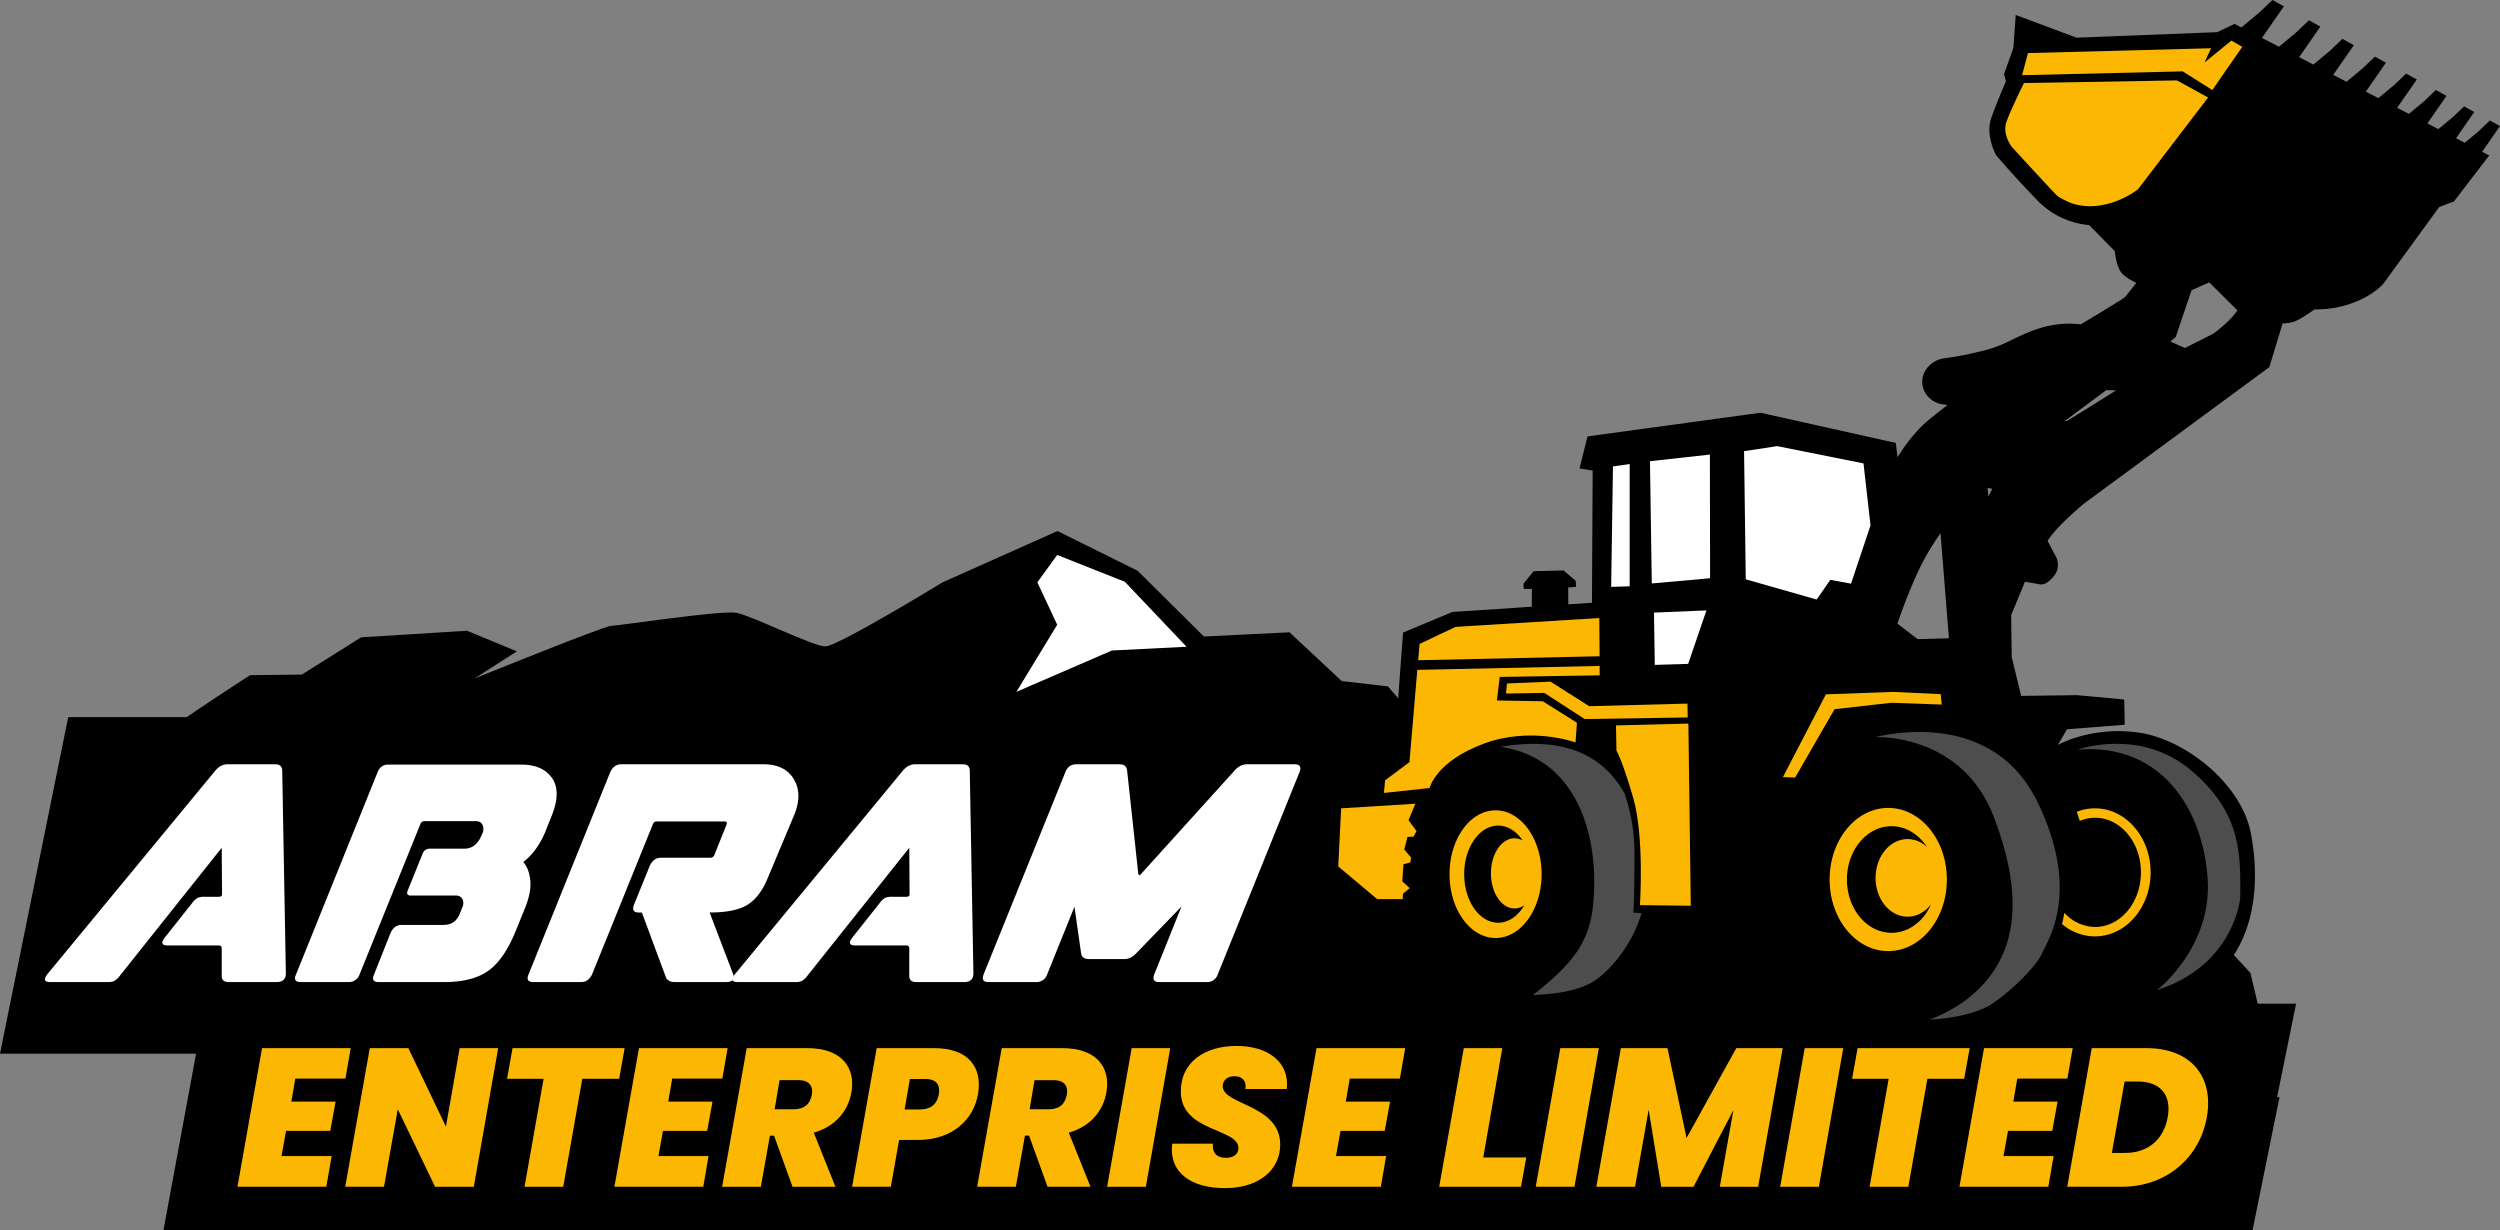 <svg xmlns="http://www.w3.org/2000/svg" id="Layer_1" data-name="Layer 1" viewBox="0 0 1652.93 813.4"><rect x="0" y="0" width="1652.93" height="813.4" fill="#808080" stroke="none"/><title>Logo</title><path d="M84,502.89c14.69-13.57,81.34-56.48,81.34-56.48l34.24-.41,39.18-24.61,70-4.35,33,13.62-28,17.92s85.85-34.77,90.25-34.77,73-10.51,83-8.62,50.63,22.2,58.71,22.2S623.23,385,623.23,385l75.95-33.89,52.93,26.23L796,420.84l56.59-2.79,34.5,32.24,30.57,3.53,40.15,46.68,57.76,10,52.12,22.9,67.54-22.9,50.65-3.54,34.15-19.8,47.72,2.12,38.54,39.88,42,1.61,26.46,26.56,30.24.77c4.78.13,82.94,85.17,82.94,85.17l8.82,37.33-852.34,1.7L152.62,634.81Z" style="fill-rule:evenodd"></path><polygon points="642.39 474.14 772.13 474.14 775.33 484.65 782.82 474.14 923.11 474.14 810.47 620.01 794.93 696.64 675.82 696.64 693.71 608.39 686.53 589.6 628.8 696.64 428.86 696.64 427.67 682.1 420.47 696.64 0 696.64 45.1 474.14 412.57 474.14 410.54 484.18 416.1 474.14 621.27 474.14 621.3 474.8 621.62 474.14 642.39 474.14" style="fill-rule:evenodd"></polygon><path d="M1489.32,813.4l17.84-88h-1.61l12.53-61.78h-252.9l-.06.29a86.59,86.59,0,0,0-21.14-2.45c-16.08,0-31.74,3.62-45.29,12.54l-.51.33,2.18-10.71H1054l-.36,1.75a82.13,82.13,0,0,0-25.73-3.91,92.22,92.22,0,0,0-20.12,2.16H839.52a88.28,88.28,0,0,0-20-2.16,89.71,89.71,0,0,0-19.85,2.16H660.45l-.3,1.47a113.93,113.93,0,0,0-19.22-1.47H497.78a87.08,87.08,0,0,0-19.93-2.16,93.4,93.4,0,0,0-20.44,2.16H325.2l-.35,1.75a82.2,82.2,0,0,0-25.74-3.91,90.22,90.22,0,0,0-26.83,3.94H235.69a83.87,83.87,0,0,0-26.33-3.94,88.14,88.14,0,0,0-26.48,3.94H135.42l-27.35,148" style="fill-rule:evenodd"></path><polygon points="698.99 366.92 743.71 384.66 784.52 427.61 735.19 430.09 672.02 457.42 698.99 413.06 685.86 385.02 698.99 366.92" style="fill:#fff;fill-rule:evenodd"></polygon><path d="M1412.26,186.94c-4.48-2.15-9-5-10.81-8.39s-2.79-8.34-3.24-12.5l-16.87-17.21a52.26,52.26,0,0,1-10-1.84,54,54,0,0,1-24.11-14.34c-9.24-9.5-18.35-19.43-27-29.51l-.43-.5-.29-.58c-3.31-6.47-5.5-15.79-3.28-22.9,1.27-4.09,2.92-8.21,4.52-12.18,1.79-4.45,3.64-8.91,5.55-13.33l-1.28-4.72,6.18-17.26,1.53-21.77,40.19,15,92.94-3.63,11.56-5.48,4.51,2.34L1494.09,8l8.41-8,7.55,4.18-14.53,20.9,11.25,5.82,11.45-9.5,8.41-8,7.54,4.18-14.06,20.25,9.4,4.86,10.84-9,8.41-8,7.55,4.18-13.65,19.64,8.79,4.54,10.64-8.82,8.14-7.78,7.31,4-13.31,19.15,8.29,4.29L1583,56.18l7.86-7.52,7.06,3.91-13,18.7,7.8,4,10-8.3,7.82-7.47,7,3.89L1604.92,81.6l7.27,3.76,9.5-7.88,7.49-7.16,6.73,3.73-12.05,17.34,5.75,3,9.2-7.64,7.44-7.11,6.68,3.7-11.81,17,4.69,2.42-23.32,30.42-9.77,3.7-36.94,50.73-.19.2c-3.09,3.48-8.15,6.87-12.18,9a68.51,68.51,0,0,1-33.05,7.74c-1.92,1.33-3.87,2.63-5.83,3.89a43.94,43.94,0,0,1-7.64,4.23,28.37,28.37,0,0,1-7.69,1.17l-8.77,28.88-122.34,90.08c-6,4.94-19.58,17-24.28,24.83l4.92,9.34a11.86,11.86,0,0,1-.93,14.14c-2.25,2.58-5.36,5.9-9.15,5.2l-9.81-1.69-9.12,22.17.38,27.75,6.25,25.56,37-.48,31.13,2.88.34,16.67-38.2,3-6,10.33a76.24,76.24,0,0,1,13.92-5.44,94.31,94.31,0,0,1,39-2.76c31.69,4.33,68.43,34.3,74.61,66.38,5.4,28,3.92,60.71-13.76,84.38-16.8,22.5-47.55,33.07-74.92,30.92-23-1.81-33.88-2-50.69-15.62a108.81,108.81,0,0,1-8.49,8.44c-9.5,8.51-20.62,15.56-32.78,19.55-10.63,3.49-22.37,5-33.52,5.28-16.15.41-39.06-1.9-53-10.63a97.56,97.56,0,0,1-21.83-19.32c-1.86-2.16-3.77-4.51-5.54-6.9-2.1.88-4.28,1.66-6.25,2.29a100.73,100.73,0,0,1-28.73,4.7,77.58,77.58,0,0,1-32.33-6.08c-7.43-3.2-15-8-20.36-14.18-2.36-2.72-4.76-5.41-6.95-8.27a58.36,58.36,0,0,1-6.56-10.67,89.49,89.49,0,0,1-10.3,22c-15.25,22.71-40.38,29.91-66.6,30.21-8.82.11-17.94.28-26.73-.51-7.06-.64-14-2-20.36-5.12-8.07-4-14.1-10.19-19.37-17.36a120.12,120.12,0,0,1-15.92-29.84c-1.09-3-2.2-6.29-3.06-9.56l-23.29-.24-31.61-26.81,1.71-51.42,24.67-2.27.56-11.53,19.62-14.34,5.91-79.54,32.56-13.63,52.55-3.47.08-11.73-5.45-.07-.07-3.45,6.65-8.24,19.81-.47,8,6.78.27,4.05-5.25.4.11,11.14,15.62-1,.48-87.42-8.71-1.4,5.29-21.18,114.36-15.66,89.47,19.94,1.15,9.56a113.17,113.17,0,0,1,14.44-19,73.19,73.19,0,0,1,6.33-5.87c4-3.3,8.14-6.59,12.35-9.72l-3.65-.49-.18,0c-7.27-1.47-13.07-7.39-12.94-15.09s6.18-13.54,13.36-15.14l.23-.05.24,0a228.68,228.68,0,0,0,25.48-4.92,84.62,84.62,0,0,0,14.9-5c7.51-3.54,14.67-7.3,22.62-9.84a66.22,66.22,0,0,1,28-2.84q7.33-4.37,14.63-8.8c3.25-2,6.5-4,9.71-6a54.57,54.57,0,0,0,5-3.3c2.47-3.08,4.91-6.2,7.34-9.32Zm22.65,38.84,9.72,4.31,18.81-9.51c4.11-3,12.55-10,15.85-15.4l-18.58-18.48L1449,191.9l-10.5,31-3.56,2.9Zm-69.7,52.59,1.53-.11q11.33-6.92,22.56-14c3.25-2,6.49-4.08,9.72-6.15q-3.21-.09-6.42-.15l-27.39,20.38Zm-51.09,44.23.5,5.72c.87-1.75,1.78-3.48,2.69-5.14l-3.19-.58Zm-59.59,89.75,13.39,10.24,20.67-.58L1283,352.53a172.86,172.86,0,0,0-11.49,18.67c-2.23,4.21-4.24,8.56-6.14,12.93C1261.45,393.25,1257.75,402.85,1254.53,412.35Z" style="fill-rule:evenodd"></path><path d="M1275.78,674.14s27.65-.93,42-10.9,29.11-25.25,32.44-33.1,26-39.75-2.93-99.57-95.45-46.13-107.41-43.2c0,0,57.16-2.93,78.43,52.91,17.33,45.48,21,91.6-19.35,121.53A98.46,98.46,0,0,1,1275.78,674.14Z" style="fill:#4d4d4d;fill-rule:evenodd"></path><path d="M1373.75,495.62s40.94-14.76,74.71,13.56,33,55.83,32.7,84.54c0,0-3.72,44.41-55,60.89,0,0,36.42-27.92,33.49-73.38S1429.58,491.1,1373.75,495.62Z" style="fill:#4d4d4d;fill-rule:evenodd"></path><path d="M1013.62,657.8s28.05.13,42-10.24c10-7.39,23.76-23.24,29.71-43.87l-5.32-.31s.66-11.44.66-40a120.46,120.46,0,0,0-6.58-38.82c-12.34-22-35.85-38.55-81.88-30.78,51.47,7.7,65.79,60.67,61,105.57C1050.58,623.34,1039.31,637.69,1013.62,657.8Z" style="fill:#4d4d4d;fill-rule:evenodd"></path><path d="M1248.45,534.17c21.4,0,38.76,21.2,38.76,47.34s-17.36,47.33-38.76,47.33-38.75-21.19-38.75-47.33,17.36-47.34,38.75-47.34Zm12.8,20.61a18.83,18.83,0,0,1,12.74,5.16c-5.4-8.31-13.85-13.67-23.34-13.67-16.3,0-29.51,15.78-29.51,35.24s13.21,35.23,29.51,35.23c11.36,0,21.22-7.66,26.15-18.9-3.87,5.08-9.4,8.25-15.55,8.25-11.69,0-21.17-11.48-21.17-25.65S1249.56,554.78,1261.25,554.78Z" style="fill:#fcb703;fill-rule:evenodd"></path><path d="M988.83,535.77c-16.81,0-30.44,18.9-30.44,42.21s13.63,42.2,30.44,42.2,30.44-18.89,30.44-42.2-13.63-42.21-30.44-42.21Zm12.5,18.48c-8.59,0-15.56,10.38-15.56,23.2s7,23.19,15.56,23.19a11.39,11.39,0,0,0,6.49-2.11c-4.13,7.06-10.33,11.55-17.26,11.55-12.41,0-22.47-14.37-22.47-32.1s10.06-32.11,22.47-32.11c6.34,0,12.08,3.77,16.16,9.81A11.17,11.17,0,0,0,1001.33,554.25Z" style="fill:#fcb703;fill-rule:evenodd"></path><path d="M1385.11,534.44c20.34,0,36.83,19,36.83,42.34s-16.49,42.34-36.83,42.34a33.62,33.62,0,0,1-21.76-8.18c.63-2.53,1.16-5.18,1.58-7.4a27.66,27.66,0,0,0,20.32,9.33c16.72,0,30.28-16.16,30.28-36.09s-13.56-36.09-30.28-36.09a25.93,25.93,0,0,0-10.14,2.07l-2-6A32.55,32.55,0,0,1,1385.11,534.44Z" style="fill:#fcb703;fill-rule:evenodd"></path><polygon points="1186.9 514.1 1178.8 513.84 1207.24 459.07 1251.51 457.47 1283.15 458.94 1283.82 465.85 1250.58 464.65 1212.96 468.9 1186.9 514.1" style="fill:#fcb703;fill-rule:evenodd"></polygon><polygon points="886.73 534.44 935.79 531.39 931.27 542.29 936.59 549.47 934.59 553.19 930.6 553.32 928.48 561.7 933 567.01 932.46 570.2 927.95 571.4 927.15 582.7 932.06 587.22 927.68 590.81 927.35 594.47 910.53 594.47 884.8 572.86 886.73 534.44" style="fill:#fcb703;fill-rule:evenodd"></polygon><polygon points="996.34 451.89 1025.18 450.69 1050.71 466.91 1115.71 465.19 1115.85 474.36 1047.78 475.42 1021.06 458.14 995.74 458.54 996.34 451.89" style="fill:#fcb703;fill-rule:evenodd"></polygon><path d="M962.37,414.47l95.05-5.85.18,25.29-119.94,2.61.91-10.75,23.8-11.3Zm95.27,25.82,0,6.22-66.07,1.06-1.86,15.56,30.31.53,22.6,14.22-.93,13s-29.51-10.9-61,.93S945.22,521,945.22,521L915,524.28l.8-8.38,16.09-12,5.18-61Z" style="fill:#fcb703;fill-rule:evenodd"></path><path d="M1068.45,479.61l47.86-1.2,1.59,120.45-33.63-.4s3.06-45.33-4.52-71.26-11-30.84-11-30.84Z" style="fill:#fcb703;fill-rule:evenodd"></path><polygon points="1066.45 308.39 1065.26 388.02 1077.49 387.63 1077.49 306.8 1066.45 308.39" style="fill:#fff;fill-rule:evenodd"></polygon><polygon points="1090.91 304.94 1130.53 300.55 1130.66 382.31 1092.11 385.76 1090.91 304.94" style="fill:#fff;fill-rule:evenodd"></polygon><polygon points="1153.13 298.29 1175.06 294.97 1232.09 306.4 1236.74 347.35 1223.85 385.9 1210.16 383.37 1201.12 396.4 1154.25 383.03 1153.13 298.29" style="fill:#fff;fill-rule:evenodd"></polygon><polygon points="1093.56 405.04 1128.26 403.58 1116.16 438.94 1094.1 439.61 1093.56 405.04" style="fill:#fff;fill-rule:evenodd"></polygon><path d="M1338.16,54.89l101.17-1.73,20.6,11.3-46.39,60.76s-22.34,17.67-45.6,8.5c0,0-6-2.72-7.84-4.32s-29.85-32.17-29.85-32.17-6.71-8.3-3.59-16.88S1338.16,54.89,1338.16,54.89Z" style="fill:#fcb703;fill-rule:evenodd"></path><polygon points="1336.96 49.71 1443.18 47.19 1462.72 59.55 1482.53 30.97 1475.35 26.84 1457.54 41.34 1461.93 31.9 1340.82 35.09 1336.96 49.71" style="fill:#fcb703;fill-rule:evenodd"></polygon><path d="M31.79,643.52l110.4-133.8q3.6-4.39,8.2-4.4H182c3.06,0,4.6,1.47,4.6,4.4l2.4,133.8q0,5.81-6.2,5.8h-31.6c-3.2,0-4.74-1.47-4.6-4.4v-18c0-1.2-.67-1.8-2-1.8H111q-6.4,0-1.6-5.8l17.6-22.2a12,12,0,0,1,3.7-3.5,11.69,11.69,0,0,1,4.7-.7h9.4c1.33,0,2-.6,2-1.8l-.2-30.6-67.2,84.4a13.69,13.69,0,0,1-3.7,3.6,9.91,9.91,0,0,1-4.5.8h-38Q27,649.32,31.79,643.52Z" style="fill:#fff"></path><path d="M195.79,644.12l53.8-133.4q2-5.21,7.2-5.2h87.8q14.19,0,20.4,8.9t-.2,24.9l-4.4,11a53.65,53.65,0,0,1-5.5,10.1,40.43,40.43,0,0,1-8.9,9.5q3.79,4.4,4.6,12t-3.2,17.8l-6.4,15.8q-7.61,18.79-18.1,26.3t-29.3,7.5h-43.2q-5.4,0-3-5.2l10.8-27.2q2.4-5.4,7.4-5.4h27.8q7.8,0,10.8-7.8l1.4-3.6a6.41,6.41,0,0,0,.2-5.6,4.47,4.47,0,0,0-4.4-2.4h-29.6c-2.4,0-3.14-1.13-2.2-3.4l9.8-24.2a4.88,4.88,0,0,1,4.8-3.4H307q7.39,0,11-8l1-2.2a6.8,6.8,0,0,0,0-5.6c-.8-1.6-2.34-2.4-4.6-2.4h-33.6a2.82,2.82,0,0,0-2.8,1.8l-40.2,99.4a7.5,7.5,0,0,1-7.6,5.2h-31.4Q193.39,649.32,195.79,644.12Z" style="fill:#fff"></path><path d="M349.59,643.92l53.8-133.2q2.4-5.4,7.4-5.4h94q14.19,0,20.1,9.9t.1,23.9l-17.8,42.4q-5.2,12.19-13.5,17t-24.5,4.8l15.4,40.4q2.4,5.6-5,5.6h-33.2c-3.34,0-5.4-1.13-6.2-3.4l-15.8-42.6h-2q-5.2,0-3.2-5.2l10.4-25.6q2.4-5.4,7.4-5.4h32.6a2.85,2.85,0,0,0,2.8-2l8-20c.4-1.33,0-2-1.2-2h-44.8a2.63,2.63,0,0,0-2.8,2l-40,98.8q-2.4,5.4-7.4,5.4h-31.6Q347.19,649.32,349.59,643.92Z" style="fill:#fff"></path><path d="M486.39,643.52l110.4-133.8q3.6-4.39,8.2-4.4h31.6c3.06,0,4.6,1.47,4.6,4.4l2.4,133.8q0,5.81-6.2,5.8h-31.6c-3.2,0-4.74-1.47-4.6-4.4v-18c0-1.2-.67-1.8-2-1.8h-33.6q-6.4,0-1.6-5.8l17.6-22.2a12,12,0,0,1,3.7-3.5,11.69,11.69,0,0,1,4.7-.7h9.4c1.33,0,2-.6,2-1.8l-.2-30.6L534,644.92a13.69,13.69,0,0,1-3.7,3.6,9.91,9.91,0,0,1-4.5.8h-38Q481.6,649.32,486.39,643.52Z" style="fill:#fff"></path><path d="M650.38,644.12l54-133.6q2-5.2,7.2-5.2h28.6c2.94,0,4.6,1.27,5,3.8l7.4,68.4q.4,1.2.6,1.2a1.63,1.63,0,0,0,1-.6l62.4-69q3.6-3.8,7.8-3.8H856q5.21,0,3.2,5.2l-54,133.6a7.36,7.36,0,0,1-7.4,5.2h-31.4q-5.19,0-3.2-5.2l18-44.8-30,31q-3.6,3.79-7.8,3.8H720c-3.06,0-4.8-1.27-5.2-3.8l-4.4-30.8-18,44.6a7.48,7.48,0,0,1-7.6,5.2h-31.4Q648.39,649.32,650.38,644.12Z" style="fill:#fff"></path><path d="M228.38,713.13H195.23l-2.6,15.21h29.25l-3.51,19.37H189.12l-3,16.64h33.15l-3.51,20.29H157L173.26,693h58.63Z" style="fill:#fcb703"></path><path d="M329.39,693l-16.12,91.66H287.66L263,733.41l-9.1,51.23H228.25L244.5,693H270l24.83,51.87,9.1-51.87Z" style="fill:#fcb703"></path><path d="M338.88,693H413l-3.64,20.28H385l-12.61,71.38H346.81l12.61-71.38H335.24Z" style="fill:#fcb703"></path><path d="M477.59,713.13H444.44l-2.6,15.21h29.25l-3.51,19.37H438.33l-3,16.64h33.15L465,784.64H406.22L422.47,693H481.1Z" style="fill:#fcb703"></path><path d="M533.88,693c22.75,0,32,13,29,29.38-2.08,12-10.4,22.36-24.83,26.52l14.3,35.76H524l-12.22-33.8h-2.73l-6,33.8H477.46L493.71,693ZM528,714.17H515.42l-3.25,19.24h12.61c6.89,0,10.79-3.25,12-9.62C537.78,718.07,535.05,714.17,528,714.17Z" style="fill:#fcb703"></path><path d="M607.07,753.69H594.46L589,784.64H563.39L579.64,693h38.09c22.75,0,32,12.87,28.86,30.55C643.86,739.52,630.34,753.69,607.07,753.69Zm1.17-20.15c7.67,0,11.44-4,12.48-10s-1.3-10.14-9-10.14H601.61l-3.51,20.15Z" style="fill:#fcb703"></path><path d="M702.49,693c22.75,0,32,13,29,29.38-2.08,12-10.4,22.36-24.83,26.52L721,784.64H692.61l-12.22-33.8h-2.73l-6,33.8H646.07L662.32,693Zm-5.85,21.19H684l-3.25,19.24h12.61c6.89,0,10.79-3.25,12-9.62C706.39,718.07,703.66,714.17,696.64,714.17Z" style="fill:#fcb703"></path><path d="M748.24,693h25.49l-16.12,91.66H732Z" style="fill:#fcb703"></path><path d="M810,785.55c-21.85,0-37.19-9.62-35-29.38h26.92c-.52,5.84,2.34,9.36,8.58,9.36,4.81,0,8.32-2.21,8.32-6.51,0-13.13-38-10.53-38.1-37.18-.13-19.37,15.48-30.29,36.93-30.29,20.67,0,35.1,10.66,33.15,28.47H823.39c.91-5.2-1.95-8.45-7.15-8.45-4.55,0-7.8,2.47-7.8,6.63,0,12.48,38,12,38,38.61C846.4,773.2,832.75,785.55,810,785.55Z" style="fill:#fcb703"></path><path d="M925.57,713.13H892.41l-2.6,15.21h29.26l-3.52,19.37H886.3l-3,16.64h33.15L913,784.64H854.19L870.44,693h58.64Z" style="fill:#fcb703"></path><path d="M993.29,693l-12.61,72.28h28.47l-3.51,19.38H951.56L967.81,693Z" style="fill:#fcb703"></path><path d="M1031.64,693h25.48L1041,784.64h-25.61Z" style="fill:#fcb703"></path><path d="M1071.68,693h30.81l12.61,59.41L1148,693h30.68l-16.25,91.66h-25.35l9-50.71-26.39,50.71h-21.32l-8.32-51-9,51h-25.61Z" style="fill:#fcb703"></path><path d="M1193.23,693h25.48l-16.12,91.66H1177Z" style="fill:#fcb703"></path><path d="M1228.2,693h74.1l-3.64,20.28h-24.31l-12.61,71.38h-25.61l12.61-71.38h-24.18Z" style="fill:#fcb703"></path><path d="M1366.91,713.13h-33.15l-2.6,15.21h29.25l-3.51,19.37h-29.25l-3,16.64h33.15l-3.51,20.29h-58.76L1311.79,693h58.63Z" style="fill:#fcb703"></path><path d="M1459.08,738.74c-4.68,26.52-26.65,45.9-56,45.9h-36.27L1383,693h36.27C1448.55,693,1463.89,711.83,1459.08,738.74Zm-53.95,23.53c14.69,0,25.35-8.45,28.08-23.53s-5.07-23.66-19.76-23.66h-8.71l-8.45,47.19Z" style="fill:#fcb703"></path></svg>